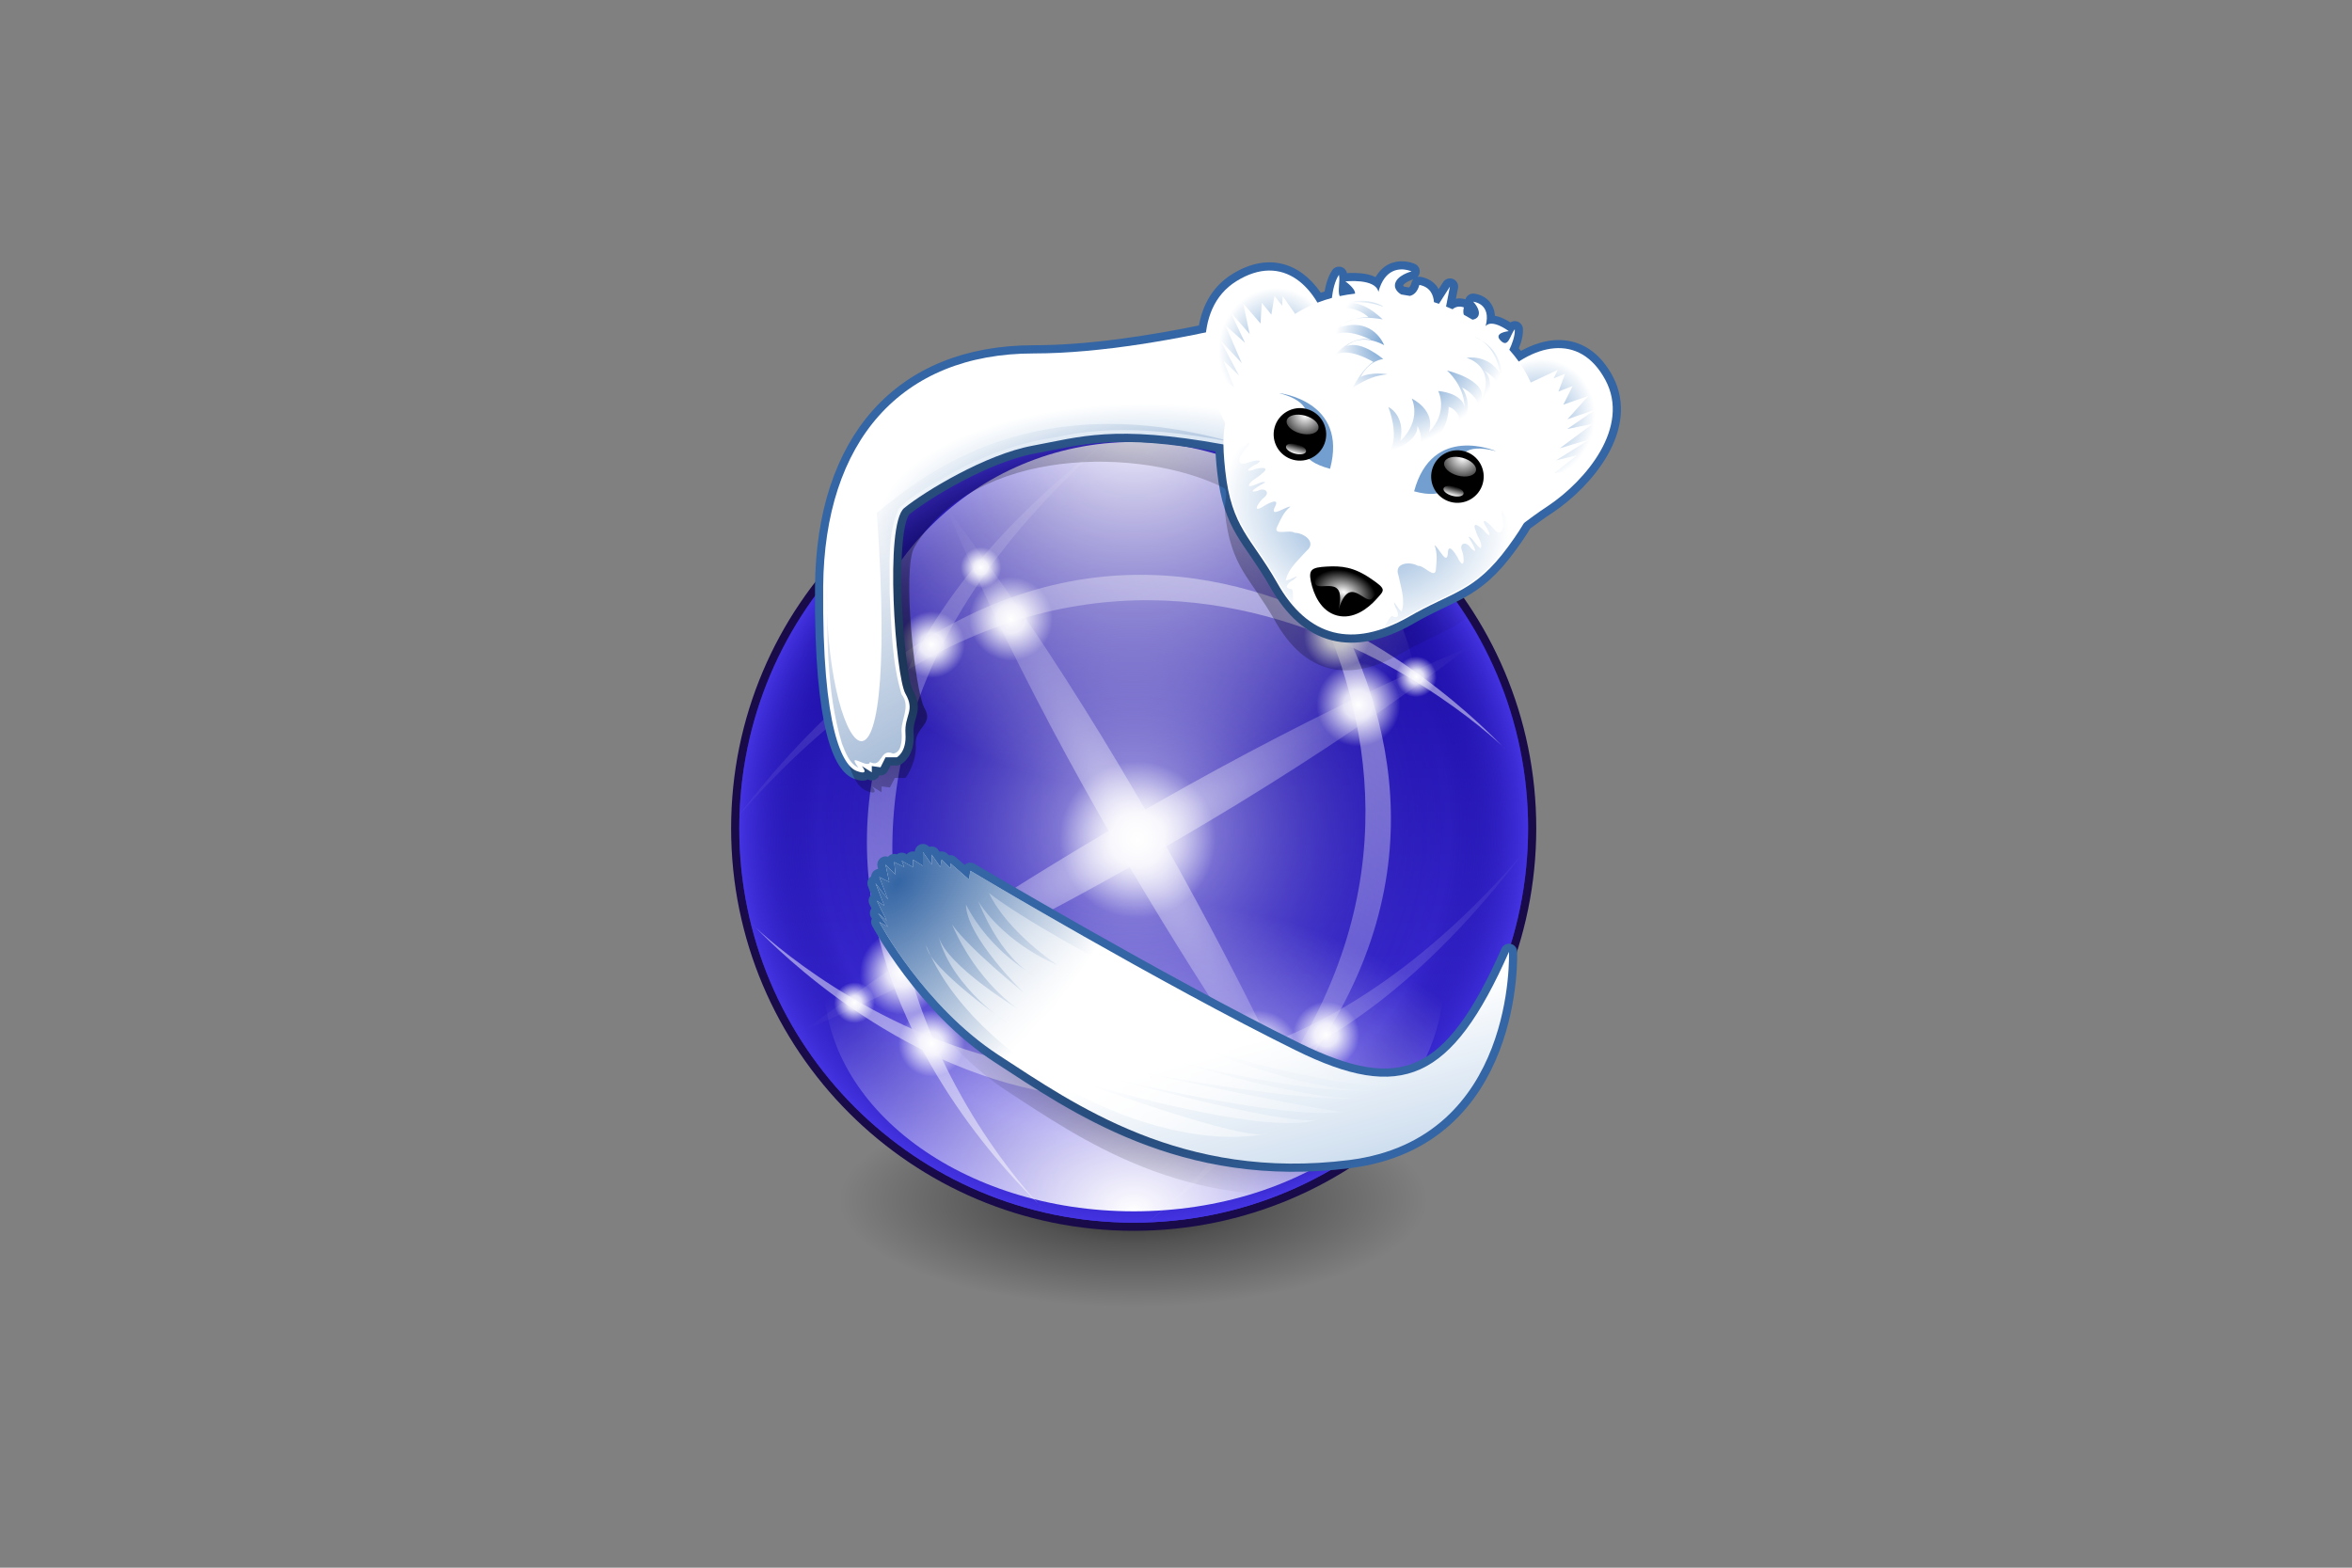<?xml version="1.0" encoding="UTF-8"?>
<svg xmlns="http://www.w3.org/2000/svg" width="1200" height="800" viewBox="0 0 1200 800" fill="none">
  <rect x="0" y="0" width="1200" height="800" fill="#808080" stroke="none"/>
  <path d="M578.18 666.667C660.921 666.667 727.997 642.36 727.997 612.376C727.997 582.393 660.921 558.086 578.18 558.086C495.439 558.086 428.363 582.393 428.363 612.376C428.363 642.36 495.439 666.667 578.18 666.667Z" fill="url(#paint0_radial_193_2530)"></path>
  <path d="M779.64 422.692C779.64 311.557 689.547 221.463 578.411 221.463C467.275 221.463 377.182 311.557 377.182 422.692C377.182 533.828 467.275 623.922 578.411 623.922C689.547 623.922 779.64 533.828 779.64 422.692Z" fill="#000080" stroke="#190B49" stroke-width="8.333" stroke-linejoin="round"></path>
  <path d="M779.64 422.692C779.64 311.557 689.547 221.463 578.411 221.463C467.275 221.463 377.182 311.557 377.182 422.692C377.182 533.828 467.275 623.922 578.411 623.922C689.547 623.922 779.64 533.828 779.64 422.692Z" fill="url(#paint1_linear_193_2530)"></path>
  <path d="M779.64 422.692C779.64 311.557 689.547 221.463 578.411 221.463C467.275 221.463 377.182 311.557 377.182 422.692C377.182 533.828 467.275 623.922 578.411 623.922C689.547 623.922 779.64 533.828 779.64 422.692Z" fill="url(#paint2_radial_193_2530)"></path>
  <path d="M724.923 372.052C724.923 452.969 659.326 518.565 578.41 518.565C497.493 518.565 431.896 452.969 431.896 372.052C431.896 291.135 497.493 225.539 578.41 225.539C659.326 225.539 724.923 291.135 724.923 372.052Z" fill="url(#paint3_radial_193_2530)"></path>
  <path d="M736.425 500.624C736.425 435.719 665.682 383.103 578.417 383.103C491.152 383.103 420.41 435.719 420.41 500.624C420.41 565.529 491.152 618.145 578.417 618.145C665.682 618.145 736.425 565.529 736.425 500.624Z" fill="url(#paint4_radial_193_2530)"></path>
  <g opacity="0.5">
    <path fill-rule="evenodd" clip-rule="evenodd" d="M531.208 615.815C531.208 615.815 338.647 421.088 566.857 223.246C308.851 420.364 531.804 614.785 531.208 615.815Z" fill="url(#paint5_linear_193_2530)"></path>
    <path fill-rule="evenodd" clip-rule="evenodd" d="M768.078 382.229C768.078 382.229 573.35 189.668 375.509 417.878C572.627 159.872 767.047 382.823 768.078 382.229Z" fill="url(#paint6_linear_193_2530)"></path>
    <path fill-rule="evenodd" clip-rule="evenodd" d="M383.883 471.774C383.883 471.774 578.611 664.335 776.452 436.125C579.334 694.131 384.913 471.179 383.883 471.774Z" fill="url(#paint7_linear_193_2530)"></path>
    <path fill-rule="evenodd" clip-rule="evenodd" d="M620.752 231.621C620.752 231.621 813.312 426.349 585.104 624.19C843.108 427.072 620.157 232.651 620.752 231.621Z" fill="url(#paint8_linear_193_2530)"></path>
    <path fill-rule="evenodd" clip-rule="evenodd" d="M411.305 525.365C411.305 525.365 597.776 446.071 749.091 330.344C572.15 405.004 410.211 525.365 411.305 525.365Z" fill="url(#paint9_radial_193_2530)"></path>
    <path fill-rule="evenodd" clip-rule="evenodd" d="M677.707 596.743C677.707 596.743 598.413 410.272 482.686 258.957C557.346 435.898 677.707 597.837 677.707 596.743Z" fill="url(#paint10_radial_193_2530)"></path>
  </g>
  <path d="M580.363 468.47C602.42 468.47 620.302 450.589 620.302 428.532C620.302 406.475 602.42 388.594 580.363 388.594C558.306 388.594 540.425 406.475 540.425 428.532C540.425 450.589 558.306 468.47 580.363 468.47Z" fill="url(#paint11_radial_193_2530)"></path>
  <path d="M682.12 341.541C691.487 341.541 699.08 333.948 699.08 324.581C699.08 315.214 691.487 307.621 682.12 307.621C672.753 307.621 665.16 315.214 665.16 324.581C665.16 333.948 672.753 341.541 682.12 341.541Z" fill="url(#paint12_radial_193_2530)"></path>
  <path d="M722.604 355.766C728.345 355.766 732.998 351.112 732.998 345.371C732.998 339.63 728.345 334.977 722.604 334.977C716.863 334.977 712.209 339.63 712.209 345.371C712.209 351.112 716.863 355.766 722.604 355.766Z" fill="url(#paint13_radial_193_2530)"></path>
  <path d="M515.801 337.165C527.585 337.165 537.138 327.613 537.138 315.829C537.138 304.045 527.585 294.492 515.801 294.492C504.018 294.492 494.465 304.045 494.465 315.829C494.465 327.613 504.018 337.165 515.801 337.165Z" fill="url(#paint14_radial_193_2530)"></path>
  <path d="M693.061 380.931C704.845 380.931 714.398 371.378 714.398 359.594C714.398 347.811 704.845 338.258 693.061 338.258C681.277 338.258 671.725 347.811 671.725 359.594C671.725 371.378 681.277 380.931 693.061 380.931Z" fill="url(#paint15_radial_193_2530)"></path>
  <path d="M641.634 558.193C653.418 558.193 662.971 548.64 662.971 536.856C662.971 525.072 653.418 515.52 641.634 515.52C629.851 515.52 620.298 525.072 620.298 536.856C620.298 548.64 629.851 558.193 641.634 558.193Z" fill="url(#paint16_radial_193_2530)"></path>
  <path d="M459.997 517.704C471.781 517.704 481.334 508.152 481.334 496.368C481.334 484.584 471.781 475.031 459.997 475.031C448.213 475.031 438.661 484.584 438.661 496.368C438.661 508.152 448.213 517.704 459.997 517.704Z" fill="url(#paint17_radial_193_2530)"></path>
  <path d="M676.65 545.061C686.016 545.061 693.61 537.468 693.61 528.101C693.61 518.734 686.016 511.141 676.65 511.141C667.283 511.141 659.689 518.734 659.689 528.101C659.689 537.468 667.283 545.061 676.65 545.061Z" fill="url(#paint18_radial_193_2530)"></path>
  <path d="M651.481 572.414C657.221 572.414 661.875 567.761 661.875 562.02C661.875 556.279 657.221 551.625 651.481 551.625C645.74 551.625 641.086 556.279 641.086 562.02C641.086 567.761 645.74 572.414 651.481 572.414Z" fill="url(#paint19_radial_193_2530)"></path>
  <path d="M475.318 549.44C484.685 549.44 492.279 541.846 492.279 532.48C492.279 523.113 484.685 515.52 475.318 515.52C465.952 515.52 458.358 523.113 458.358 532.48C458.358 541.846 465.952 549.44 475.318 549.44Z" fill="url(#paint20_radial_193_2530)"></path>
  <path d="M475.318 345.92C484.685 345.92 492.279 338.327 492.279 328.96C492.279 319.593 484.685 312 475.318 312C465.952 312 458.358 319.593 458.358 328.96C458.358 338.327 465.952 345.92 475.318 345.92Z" fill="url(#paint21_radial_193_2530)"></path>
  <path d="M435.925 522.082C441.666 522.082 446.32 517.428 446.32 511.688C446.32 505.947 441.666 501.293 435.925 501.293C430.184 501.293 425.53 505.947 425.53 511.688C425.53 517.428 430.184 522.082 435.925 522.082Z" fill="url(#paint22_radial_193_2530)"></path>
  <path d="M500.483 299.961C506.224 299.961 510.878 295.307 510.878 289.567C510.878 283.826 506.224 279.172 500.483 279.172C494.742 279.172 490.088 283.826 490.088 289.567C490.088 295.307 494.742 299.961 500.483 299.961Z" fill="url(#paint23_radial_193_2530)"></path>
  <path fill-rule="evenodd" clip-rule="evenodd" d="M714.722 137.509C710.774 137.642 705.72 139.8 703.265 148.965C701.822 141.928 686.4 143.628 686.4 143.628C686.4 143.628 691.477 147.102 691.351 149.814V149.881C688.727 150.164 686.118 150.577 683.535 151.117C682.419 148.628 683.852 143.685 683.147 140.241C680.963 143.548 680.011 148.231 679.566 152.025C677.051 152.694 674.573 153.499 672.145 154.437C663.126 139.259 648.546 132.478 630.867 143.431C621.21 149.416 616.691 158.996 615.372 169.604C587.234 175.45 555.316 180.346 527.482 180.346C459.296 180.346 420.63 225.562 419.995 299.356C419.361 373.154 430.183 390.954 437.181 393.499C444.178 396.044 439.719 390.961 439.719 390.961L444.796 394.084V390.961L449.225 391.545L451.831 386.468H457.496C457.496 386.468 462.623 383.963 461.988 374.423C461.35 364.881 467.075 362.953 461.988 354.048C456.898 345.14 451.156 267.525 461.337 259.254C471.514 250.984 502.721 231.872 526.894 227.416C551.07 222.964 568.245 216.654 624.227 226.831C624.27 230.516 624.547 234.868 625.138 240.242C628.345 269.382 638.349 274.132 651.506 297.209C667.505 325.791 690.419 330.634 718.239 315.112C741.169 301.705 752.122 302.546 769.477 278.915C773.008 274.105 775.6 270.264 777.547 266.87C781.729 263.777 785.894 260.721 789.852 258.146C809.172 245.186 832.005 217.967 819.085 193.887C808.63 174.411 791.125 174.08 774.878 184.578C773.388 182.45 771.78 180.407 770.062 178.459C771.284 175.901 773.024 171.625 772.861 168.041C770.376 170.95 769.661 177.895 765.633 173.836C761.608 169.778 769.801 169.02 769.801 169.02C769.801 169.02 761.264 162.533 757.95 166.415C761.08 154.737 751.637 153.979 751.637 153.979C751.637 153.979 755.665 158.011 754.243 161.207C753.765 162.276 752.552 163.004 751.246 163.158C749.803 162.293 748.381 161.411 746.884 160.619C746.55 159.667 746.463 158.411 746.884 156.845C744.392 155.956 742.492 156.641 741.089 157.82C740 157.336 738.878 156.898 737.769 156.451L739.786 146.23L734.188 155.021C733.343 154.721 732.501 154.453 731.65 154.176C731.386 150.599 729.783 146.437 724.161 145.385C723.209 148.942 721.305 150.549 719.278 150.983C717.828 150.706 716.375 150.482 714.915 150.268C712.945 149.186 711.542 147.272 711.726 145.385C712.2 140.522 720.19 138.484 720.19 138.484C720.19 138.484 719.421 138.13 718.172 137.833C717.041 137.576 715.881 137.467 714.722 137.509Z" fill="#3465A4" stroke="#3465A4" stroke-width="8.334" stroke-linecap="round" stroke-linejoin="round"></path>
  <path fill-rule="evenodd" clip-rule="evenodd" d="M711.138 162.93C707.342 163.055 702.481 165.135 700.119 173.949C698.733 167.178 683.904 168.814 683.904 168.814C683.904 168.814 688.783 172.155 688.663 174.762V174.824C686.141 175.097 683.633 175.494 681.15 176.014C680.075 173.624 681.452 168.87 680.775 165.56C678.675 168.739 677.758 173.241 677.331 176.891C674.913 177.535 672.53 178.308 670.194 179.207C661.527 164.614 647.502 158.093 630.502 168.626C621.217 174.38 616.871 183.593 615.602 193.793C588.544 199.418 557.852 204.124 531.086 204.124C465.519 204.124 428.336 247.603 427.726 318.565C427.113 389.528 435.74 401.294 442.469 403.74C449.199 406.188 444.911 401.299 444.911 401.299L449.794 404.305V401.299L454.051 401.861L456.555 396.98H462.003C462.003 396.98 467.826 389.222 467.213 380.047C466.603 370.87 476.567 369.907 471.671 361.342C466.78 352.78 460.107 289.926 466.588 279.109C497.546 227.439 582.248 228.016 624.117 248.824C627.138 250.324 624.425 256.553 624.992 261.72C628.075 289.741 637.7 294.307 650.348 316.499C665.731 343.982 687.765 348.64 714.519 333.715C736.569 320.82 747.1 321.63 763.79 298.907C767.185 294.282 769.677 290.586 771.55 287.324C775.571 284.351 779.577 281.411 783.383 278.936C801.96 266.472 823.916 240.299 811.494 217.145C801.442 198.416 784.606 198.099 768.983 208.193C767.551 206.145 766.005 204.181 764.352 202.307C765.527 199.849 767.202 195.739 767.044 192.291C764.654 195.089 763.967 201.766 760.094 197.864C756.221 193.96 764.1 193.23 764.1 193.23C764.1 193.23 755.892 186.995 752.706 190.726C755.715 179.497 746.633 178.768 746.633 178.768C746.633 178.768 750.508 182.647 749.137 185.718C748.679 186.745 747.517 187.447 746.258 187.597C744.873 186.764 743.502 185.914 742.065 185.155C741.74 184.239 741.66 183.03 742.065 181.524C739.669 180.67 737.84 181.326 736.492 182.462C735.446 181.997 734.367 181.576 733.3 181.149L735.24 171.318L729.856 179.77C729.044 179.48 728.235 179.224 727.415 178.957C727.163 175.518 725.621 171.516 720.215 170.505C719.298 173.924 717.467 175.472 715.519 175.889C714.123 175.622 712.727 175.403 711.325 175.201C709.429 174.16 708.081 172.32 708.258 170.505C708.71 165.828 716.396 163.868 716.396 163.868C716.396 163.868 715.654 163.526 714.456 163.243C713.368 162.995 712.253 162.89 711.138 162.93Z" fill="url(#paint24_radial_193_2530)"></path>
  <path fill-rule="evenodd" clip-rule="evenodd" d="M689.727 150.457C689.727 150.457 596.129 180.359 527.503 180.359C459.315 180.359 420.624 225.526 419.988 299.323C419.353 373.121 430.167 390.934 437.165 393.477C444.163 396.023 439.709 390.934 439.709 390.934L444.799 394.115V390.934L449.253 391.569L451.796 386.479H457.524C457.524 386.479 462.613 383.936 461.976 374.392C461.34 364.85 467.065 362.942 461.976 354.036C456.886 345.127 451.161 267.515 461.34 259.244C471.519 250.973 502.692 231.89 526.865 227.436C551.04 222.982 568.219 216.621 624.2 226.799C680.183 236.978 696.725 158.09 689.727 150.457Z" fill="url(#paint25_radial_193_2530)"></path>
  <path fill-rule="evenodd" clip-rule="evenodd" d="M447.376 261.682C459.901 440.548 419.397 381.625 421.967 295.94C422.009 323.919 421.492 352.557 429.561 379.446C431.378 383.934 433.207 389.55 437.963 391.734C431.386 382.829 443.251 392.896 443.842 388.859C450.199 392.263 448.853 381.477 455.634 384.559C459.992 384.096 460.165 377.886 460.059 374.454C459.117 367.575 465.044 360.665 459.996 354.33C454.938 337.742 454.844 319.923 453.905 302.638C454.105 288.417 452.624 273.221 458.324 259.882C465.49 252.226 475.488 247.557 484.34 242.174C501.255 232.507 519.736 225.867 539.094 223.069C568.513 216.34 599.011 220.207 628.267 225.469C528.553 197.553 472.876 240.586 447.376 261.682Z" fill="url(#paint26_linear_193_2530)"></path>
  <path fill-rule="evenodd" clip-rule="evenodd" d="M630.865 143.448C607.635 157.84 613.779 192.823 624.027 213.708C634.767 234.812 644.069 268.737 658.06 257.635C703.66 212.037 678.221 114.104 630.865 143.448Z" fill="url(#paint27_radial_193_2530)"></path>
  <path fill-rule="evenodd" clip-rule="evenodd" d="M819.066 193.877C831.987 217.956 809.177 245.181 789.858 258.144C770.004 271.052 744.985 295.779 738.421 279.171C721.729 216.879 792.727 144.788 819.066 193.877Z" fill="url(#paint28_radial_193_2530)"></path>
  <path fill-rule="evenodd" clip-rule="evenodd" d="M718.172 137.841C714.431 136.956 706.552 136.716 703.275 148.941C701.839 141.9 686.414 143.6 686.414 143.6C686.414 143.6 691.484 147.1 691.357 149.813C691.357 149.823 691.347 149.833 691.347 149.846C688.702 150.147 686.08 150.557 683.505 151.109C682.389 148.62 683.842 143.663 683.137 140.22C680.953 143.526 679.987 148.243 679.54 152.037C660.13 157.278 643.499 170.114 635.526 192.31C627.31 211.315 621.932 211.125 625.139 240.264C628.345 269.404 638.319 274.117 651.472 297.197C667.472 325.776 690.392 330.599 718.212 315.081C741.146 301.67 752.132 302.572 769.484 278.94C786.839 255.312 782.11 252.793 784.505 232.228C789.121 210.908 782.601 192.513 770.058 178.485C771.281 175.926 773.031 171.601 772.864 168.017C770.379 170.922 769.668 177.877 765.639 173.818C761.614 169.76 769.788 168.989 769.788 168.989C769.788 168.989 761.284 162.529 757.97 166.41C761.1 154.733 751.651 153.968 751.651 153.968C751.651 153.968 755.662 158.033 754.239 161.226C753.765 162.295 752.576 162.973 751.267 163.13C749.82 162.253 748.35 161.415 746.858 160.618C746.524 159.666 746.467 158.44 746.884 156.87C744.392 155.985 742.482 156.637 741.082 157.819C739.99 157.335 738.888 156.87 737.779 156.426L739.763 146.249L734.168 155.027C733.323 154.726 732.471 154.465 731.616 154.188C731.356 150.611 729.786 146.439 724.164 145.39C723.209 148.944 721.325 150.568 719.298 151.002C717.845 150.723 716.386 150.477 714.922 150.264C712.951 149.178 711.515 147.257 711.699 145.374C712.17 140.507 720.183 138.499 720.183 138.499C720.183 138.499 719.418 138.139 718.172 137.841Z" fill="white"></path>
  <path fill-rule="evenodd" clip-rule="evenodd" d="M776.975 256.812L799.087 240.843L792.915 241.457L804.522 232.372L793.833 234.967L810.972 224.222L795.767 228.798L812.628 216.272L799.545 218.965L813.918 209.051L799.729 213.941L810.417 202.03L797.608 206.506L802.397 196.986L795.116 199.802L798.526 190.7L792.631 193.095L794.839 188.706L776.411 197.357C776.411 197.357 781.598 207.441 783.051 221.443C784.504 235.448 776.972 256.812 776.972 256.812H776.975ZM635.857 218.998L624.691 194.114L629.728 197.731L624.216 184.06L632.176 191.652L622.707 173.775L633.585 185.339L625.248 166.06L635.232 174.938L627.74 159.162L637.584 170.495L634.287 154.837L643.138 165.114L643.75 154.479L648.646 160.555L650.246 150.969L654.154 155.992L654.435 151.082L666.069 167.79C666.069 167.79 656.536 173.932 648.276 185.332C640.015 196.732 635.857 219.001 635.857 219.001V218.998Z" fill="white"></path>
  <path fill-rule="evenodd" clip-rule="evenodd" d="M652.581 200.59C652.581 200.59 687.913 204.478 678.601 239.236C645.64 230.404 686.156 209.588 652.581 200.59Z" fill="#729FCF"></path>
  <path d="M659.757 234.612C666.909 236.528 674.26 232.284 676.176 225.132C678.093 217.98 673.848 210.628 666.696 208.712C659.544 206.796 652.193 211.04 650.277 218.192C648.36 225.344 652.605 232.695 659.757 234.612Z" fill="black"></path>
  <path d="M660.599 231.471C663.419 232.226 665.99 231.774 666.342 230.461C666.694 229.148 664.693 227.471 661.873 226.716C659.054 225.96 656.482 226.412 656.131 227.725C655.779 229.038 657.779 230.715 660.599 231.471Z" fill="url(#paint29_linear_193_2530)"></path>
  <path d="M663.362 221.157C667.814 222.35 671.968 221.285 672.639 218.779C673.311 216.273 670.246 213.275 665.793 212.082C661.341 210.889 657.188 211.953 656.516 214.459C655.845 216.965 658.91 219.964 663.362 221.157Z" fill="url(#paint30_radial_193_2530)"></path>
  <path fill-rule="evenodd" clip-rule="evenodd" d="M763.344 230.269C763.344 230.269 730.801 215.97 721.485 250.728C754.449 259.559 729.769 221.271 763.344 230.269Z" fill="#729FCF"></path>
  <path d="M740.118 256.145C732.966 254.228 728.721 246.877 730.638 239.725C732.554 232.573 739.906 228.329 747.058 230.245C754.209 232.161 758.454 239.513 756.537 246.665C754.621 253.817 747.27 258.061 740.118 256.145Z" fill="black"></path>
  <path d="M740.959 253.004C738.139 252.248 736.138 250.572 736.49 249.258C736.842 247.945 739.413 247.494 742.233 248.249C745.053 249.005 747.054 250.682 746.702 251.995C746.35 253.308 743.779 253.76 740.959 253.004Z" fill="url(#paint31_linear_193_2530)"></path>
  <path d="M743.724 242.688C739.272 241.495 736.207 238.497 736.878 235.991C737.55 233.485 741.703 232.42 746.155 233.613C750.608 234.806 753.672 237.805 753.001 240.311C752.33 242.817 748.176 243.881 743.724 242.688Z" fill="url(#paint32_radial_193_2530)"></path>
  <path fill-rule="evenodd" clip-rule="evenodd" d="M629.958 215.17C628.333 214.931 626.479 215.977 625.473 218.037C624.667 223.152 624.696 229.777 625.844 240.216C629.021 269.095 638.906 273.766 651.942 296.639C654.404 301.035 657.033 304.889 659.817 308.162C659.363 305.891 660.206 302.61 659.119 300.654C654.454 300.435 657.175 297.279 659.888 295.901C664.944 291.679 657.873 296.506 655.992 296.135C657.285 289.991 662.635 285.681 666.598 281.12C671.996 276.704 665.179 271.852 660.473 271.885C658.035 270.004 649.177 273.679 651.631 268.741C653.521 264.783 654.869 261.372 658.356 258.535C656.083 258.306 647.436 264.827 650.531 258.531C653.4 253.222 645.696 257.518 643.948 258.818C638.34 261.956 642.727 255.552 644.717 254.068C648.513 251.154 645.054 248.51 641.681 250.504C634.815 252.191 643.452 247.256 645.521 246.15C643.875 245.129 639.913 248.281 637.211 248.104C637.167 245.381 642 243.781 643.865 241.635C649.144 237.662 641.448 238.616 638.973 239.937C633.738 241.295 639.25 237.408 641.167 236.808C645.961 233.727 638.375 235.291 636.667 236.106C628.886 238.731 633.381 230.375 636.604 227.954C639.754 222.095 633.361 230.487 631.413 227.531C628.104 223.86 634.777 221.458 633.017 219.089C632.683 216.631 631.406 215.383 629.958 215.17ZM777.604 254.733C776.36 254.518 774.91 255.079 773.61 256.762C770.902 257.933 775.479 263.349 770.779 264.874C767.612 266.46 766.271 255.995 766.071 262.645C767.652 266.352 767.367 275.839 761.939 269.672C760.869 268.114 755.081 262.964 757.692 268.031C759.052 269.51 761.848 275.622 757.992 271.829C756.508 269.447 750.356 264.781 752.944 270.864C753.485 273.656 756.835 277.447 755.433 279.781C753.006 278.585 751.187 273.883 749.252 273.941C750.492 275.939 755.467 284.518 750.362 279.624C748.437 276.212 744.158 276.783 745.987 281.204C746.971 283.483 747.567 291.222 744.279 285.704C743.414 283.704 738.892 276.129 738.721 282.162C738.254 289.162 733.992 279.179 731.908 278.243C733.508 282.443 732.971 286.07 732.627 290.445C732.283 295.945 726.487 288.345 723.433 288.758C719.377 286.374 711.046 287.166 713.512 293.691C714.665 299.622 717.106 306.02 715.156 311.989C713.34 311.368 709.667 303.662 711.933 309.847C713.592 312.397 714.371 316.489 710.225 314.347C708.55 315.347 707.637 317.951 706.412 319.756C710.194 318.385 714.092 316.589 718.083 314.36C740.81 301.072 751.698 301.964 768.896 278.547C775.491 269.568 778.869 263.664 780.658 258.652C780.477 256.547 779.204 255.006 777.602 254.733H777.604ZM663.333 310.654C662.877 310.671 662.42 310.627 661.975 310.522C662.704 311.283 663.431 312.012 664.179 312.701C663.971 311.897 663.723 311.16 663.333 310.654ZM701.537 320.891C701.134 321.055 700.76 321.281 700.427 321.562C700.969 321.429 701.504 321.297 702.05 321.145C701.881 321.062 701.717 321.001 701.537 320.891ZM670.948 317.654C670.858 317.629 670.74 317.658 670.64 317.647C671.088 317.924 671.527 318.179 671.979 318.433C671.704 318.064 671.379 317.766 670.948 317.654Z" fill="url(#paint33_radial_193_2530)"></path>
  <path fill-rule="evenodd" clip-rule="evenodd" d="M676.864 289.124C669.295 289.559 667.528 290.577 668.838 296.82C670.144 303.06 673.748 311.851 682.098 314.085C690.442 316.323 697.967 310.515 702.223 305.765C706.478 301.015 707.607 300.832 699.116 295.087C690.629 289.341 684.436 288.69 676.864 289.124Z" fill="black"></path>
  <path fill-rule="evenodd" clip-rule="evenodd" d="M677.975 290.774C671.367 291.153 669.825 292.045 670.967 297.493C672.108 302.941 688.2 291.445 682.542 312.566C688.183 291.511 696.396 309.449 700.112 305.303C703.829 301.157 704.815 300.997 697.404 295.98C689.992 290.964 684.583 290.397 677.975 290.774Z" fill="url(#paint34_radial_193_2530)"></path>
  <path fill-rule="evenodd" clip-rule="evenodd" d="M708.321 207.674C708.321 207.674 717.217 211.722 714.458 225.122C725.752 214.008 720.279 203.393 720.279 203.393C720.279 203.393 732.848 209.256 728.954 220.689C739.264 210.143 733.792 199.529 733.792 199.529C733.792 199.529 746.054 200.32 747.287 208.135C747.094 196.439 738.254 189.081 738.254 189.081C738.254 189.081 759.414 193.918 755.727 204.574C763.821 186.783 748.302 182.624 748.302 182.624C748.302 182.624 758.86 180.462 765.316 190.51C762.852 174.879 752.306 171.977 752.306 171.977C763.285 176.708 767.564 184.914 766.702 200.862C766.037 194.029 757.144 189.058 757.144 189.058C757.144 189.058 765.439 194.645 755.017 211.812C755.96 202.085 745.902 197.783 745.902 197.783C745.902 197.783 753.473 207.979 744.585 218.222C746.096 209.479 739.112 207.608 739.112 207.608C739.112 207.608 739.817 223.599 723.923 230.151C726.777 222.599 723.16 217.472 723.16 217.472C723.16 217.472 724.394 225.289 708.915 230.289C714.306 222.585 708.321 207.674 708.321 207.674Z" fill="url(#paint35_radial_193_2530)"></path>
  <path fill-rule="evenodd" clip-rule="evenodd" d="M705.125 156.343C701.937 154.933 692.206 152.912 685.013 155.389C694.471 151.473 705.454 163.014 705.454 163.014C705.454 163.014 689.829 159.529 683.838 166.906C700.887 161.76 706.204 176.148 706.204 176.148C706.204 176.148 694.762 169.402 687.021 176.66C694.615 173.518 705.762 183.258 705.762 183.258C705.762 183.258 698.687 183.512 694.219 192.347C699.869 189.562 707.894 190.993 707.894 190.993C701.348 191.833 698.102 192.931 690.169 197.822C695.408 187.583 700.671 184.714 700.671 184.714C700.671 184.714 686.831 176.135 680.304 181.873C691.029 169.775 699.735 173.583 699.735 173.583C699.735 173.583 685.444 165.783 678.71 172.295C685.381 161.016 698.206 161.92 698.206 161.92C698.206 161.92 692.717 155.818 681.108 157.137C695.869 148.616 708.315 157.754 705.125 156.343Z" fill="url(#paint36_radial_193_2530)"></path>
  <path fill-rule="evenodd" clip-rule="evenodd" d="M769.888 485.726C769.888 485.726 773.706 581.155 688.454 591.967C603.21 602.782 547.86 563.342 509.689 538.527C471.521 513.717 448.617 470.455 448.617 470.455L453.07 473.003L447.979 466.002L452.435 469.82L447.345 459.643L451.162 462.188L446.71 450.735L453.07 459.005L448.617 447.555L453.708 450.1L451.797 441.192L456.887 446.282L456.253 439.919L461.34 442.464L460.071 439.284L465.792 442.464V438.646L470.883 441.83V434.832L475.335 441.192V436.105L479.791 442.464L480.426 438.646L484.878 443.102V440.557L494.421 448.827L495.056 444.375C495.056 444.375 593.163 502.504 661.102 535.982C714.982 562.537 740.625 551.888 769.891 485.726H769.888Z" fill="#3465A4" stroke="#3465A4" stroke-width="8.334" stroke-linecap="round" stroke-linejoin="round"></path>
  <path fill-rule="evenodd" clip-rule="evenodd" d="M764.182 506.113C764.182 506.113 767.853 597.876 685.878 608.276C603.903 618.676 550.681 580.747 513.974 556.888C477.27 533.03 455.245 491.43 455.245 491.43L459.529 493.878L454.635 487.149L458.916 490.82L454.023 481.03L457.693 483.478L453.412 472.466L459.529 480.42L455.247 469.407L460.141 471.855L458.306 463.291L463.2 468.184L462.587 462.066L467.483 464.514L466.258 461.455L471.764 464.514V460.843L476.66 463.901V457.172L480.941 463.291V458.395L485.222 464.514L485.835 460.843L490.116 465.126V462.678L499.293 470.63L499.904 466.349C499.904 466.349 594.243 522.249 659.572 554.44C711.384 579.974 736.043 569.734 764.182 506.113Z" fill="url(#paint37_radial_193_2530)"></path>
  <path fill-rule="evenodd" clip-rule="evenodd" d="M769.882 485.722C769.882 485.722 773.699 581.149 688.451 591.963C603.203 602.778 547.855 563.336 509.687 538.526C471.516 513.713 448.612 470.453 448.612 470.453L453.066 472.999L447.977 465.999L452.431 469.818L447.341 459.639L451.158 462.184L446.704 450.732L453.066 459.003L448.612 447.551L453.701 450.097L451.793 441.191L456.883 446.28L456.247 439.918L461.337 442.461L460.064 439.282L465.789 442.461V438.645L470.879 441.826V434.828L475.333 441.191V436.101L479.785 442.461L480.422 438.645L484.874 443.099V440.553L494.416 448.824L495.053 444.37C495.053 444.37 593.157 502.503 661.095 535.98C714.978 562.532 740.617 551.884 769.882 485.722Z" fill="url(#paint38_linear_193_2530)"></path>
  <path fill-rule="evenodd" clip-rule="evenodd" d="M769.882 485.722C769.882 485.722 773.699 581.149 688.451 591.963C603.203 602.778 547.855 563.336 509.687 538.526C471.516 513.713 448.612 470.453 448.612 470.453L453.066 472.999L447.977 465.999L452.431 469.818L447.341 459.639L451.158 462.184L446.704 450.732L453.066 459.003L448.612 447.551L453.701 450.097L451.793 441.191L456.883 446.28L456.247 439.918L461.337 442.461L460.064 439.282L465.789 442.461V438.645L470.879 441.826V434.828L475.333 441.191V436.101L479.785 442.461L480.422 438.645L484.874 443.099V440.553L494.416 448.824L495.053 444.37C495.053 444.37 593.157 502.503 661.095 535.98C714.978 562.532 740.617 551.884 769.882 485.722Z" fill="url(#paint39_radial_193_2530)"></path>
  <path fill-rule="evenodd" clip-rule="evenodd" d="M472.487 482.374C473.57 493.978 515.366 523.103 515.366 523.103C515.366 523.103 485.866 504.599 478.87 477.955C483.254 493.013 519.185 514.719 519.185 514.719C519.185 514.719 498.497 501.288 485.722 471.74C494.878 484.553 522.201 506.453 522.201 506.453C522.201 506.453 492.947 478.124 492.831 461.536C505.018 485.611 527.624 497.844 527.624 497.844C527.624 497.844 511.88 491.032 499.068 459.922C513.953 482.651 539.408 492.417 539.408 492.417C539.408 492.417 513.976 475.611 504.558 455.676C534.88 479.584 668.228 549.267 713.72 553.526C688.297 557.688 616.547 536.184 616.547 536.184C616.547 536.184 672.276 560.065 706.13 555.759C672.588 560.805 599.774 541.388 599.774 541.388C599.774 541.388 672.813 564.459 700.611 559.884C672.126 564.842 579.182 546.592 579.182 546.592C579.182 546.592 669.476 566.192 685.28 567.411C653.109 571.688 564.653 549.578 564.653 549.578C564.653 549.578 657.405 575.271 672.709 571.284C644.276 580.561 549.164 551.396 549.164 551.396C549.164 551.396 636.472 583.467 647.093 578.442C586.962 590.13 495.353 539.678 472.487 482.374Z" fill="url(#paint40_radial_193_2530)"></path>
  <defs>
    <radialGradient id="paint0_radial_193_2530" cx="0" cy="0" r="1" gradientUnits="userSpaceOnUse" gradientTransform="translate(578.18 612.376) scale(149.817 54.291)">
      <stop stop-opacity="0.706"></stop>
      <stop offset="0.4" stop-opacity="0.353"></stop>
      <stop offset="1" stop-opacity="0"></stop>
    </radialGradient>
    <linearGradient id="paint1_linear_193_2530" x1="578.411" y1="623.922" x2="578.411" y2="221.463" gradientUnits="userSpaceOnUse">
      <stop stop-color="#4434E2"></stop>
      <stop offset="1" stop-color="#15069A"></stop>
    </linearGradient>
    <radialGradient id="paint2_radial_193_2530" cx="0" cy="0" r="1" gradientUnits="userSpaceOnUse" gradientTransform="translate(578.411 422.693) rotate(-90) scale(201.229 201.229)">
      <stop stop-color="white" stop-opacity="0.701"></stop>
      <stop offset="0.8" stop-color="#13059A" stop-opacity="0"></stop>
      <stop offset="1" stop-color="#4434E2"></stop>
    </radialGradient>
    <radialGradient id="paint3_radial_193_2530" cx="0" cy="0" r="1" gradientUnits="userSpaceOnUse" gradientTransform="translate(578.41 203.713) rotate(90) scale(198.37 198.37)">
      <stop stop-color="white"></stop>
      <stop offset="1" stop-color="white" stop-opacity="0"></stop>
    </radialGradient>
    <radialGradient id="paint4_radial_193_2530" cx="0" cy="0" r="1" gradientUnits="userSpaceOnUse" gradientTransform="translate(578.418 618.144) rotate(-90) scale(159.116 213.932)">
      <stop stop-color="white"></stop>
      <stop offset="1" stop-color="white" stop-opacity="0"></stop>
    </radialGradient>
    <linearGradient id="paint5_linear_193_2530" x1="445.637" y1="566.412" x2="637.121" y2="234.754" gradientUnits="userSpaceOnUse">
      <stop stop-color="white"></stop>
      <stop offset="1" stop-color="white" stop-opacity="0"></stop>
    </linearGradient>
    <linearGradient id="paint6_linear_193_2530" x1="718.674" y1="296.657" x2="387.016" y2="488.14" gradientUnits="userSpaceOnUse">
      <stop stop-color="white"></stop>
      <stop offset="1" stop-color="white" stop-opacity="0"></stop>
    </linearGradient>
    <linearGradient id="paint7_linear_193_2530" x1="433.288" y1="557.346" x2="764.947" y2="365.863" gradientUnits="userSpaceOnUse">
      <stop stop-color="white"></stop>
      <stop offset="1" stop-color="white" stop-opacity="0"></stop>
    </linearGradient>
    <linearGradient id="paint8_linear_193_2530" x1="706.324" y1="281.026" x2="514.841" y2="612.684" gradientUnits="userSpaceOnUse">
      <stop stop-color="white"></stop>
      <stop offset="1" stop-color="white" stop-opacity="0"></stop>
    </linearGradient>
    <radialGradient id="paint9_radial_193_2530" cx="0" cy="0" r="1" gradientUnits="userSpaceOnUse" gradientTransform="translate(580.196 427.855) rotate(-30) scale(195.024 41.891)">
      <stop stop-color="white"></stop>
      <stop offset="1" stop-color="white" stop-opacity="0"></stop>
    </radialGradient>
    <radialGradient id="paint10_radial_193_2530" cx="0" cy="0" r="1" gradientUnits="userSpaceOnUse" gradientTransform="translate(580.196 427.851) rotate(-120) scale(195.024 41.891)">
      <stop stop-color="white"></stop>
      <stop offset="1" stop-color="white" stop-opacity="0"></stop>
    </radialGradient>
    <radialGradient id="paint11_radial_193_2530" cx="0" cy="0" r="1" gradientUnits="userSpaceOnUse" gradientTransform="translate(580.363 428.532) scale(39.938)">
      <stop stop-color="white"></stop>
      <stop offset="0.35" stop-color="white" stop-opacity="0.845"></stop>
      <stop offset="1" stop-color="white" stop-opacity="0"></stop>
    </radialGradient>
    <radialGradient id="paint12_radial_193_2530" cx="0" cy="0" r="1" gradientUnits="userSpaceOnUse" gradientTransform="translate(682.12 324.581) scale(16.96)">
      <stop stop-color="white"></stop>
      <stop offset="0.35" stop-color="white" stop-opacity="0.845"></stop>
      <stop offset="1" stop-color="white" stop-opacity="0"></stop>
    </radialGradient>
    <radialGradient id="paint13_radial_193_2530" cx="0" cy="0" r="1" gradientUnits="userSpaceOnUse" gradientTransform="translate(722.604 345.371) scale(10.395)">
      <stop stop-color="white"></stop>
      <stop offset="0.35" stop-color="white" stop-opacity="0.845"></stop>
      <stop offset="1" stop-color="white" stop-opacity="0"></stop>
    </radialGradient>
    <radialGradient id="paint14_radial_193_2530" cx="0" cy="0" r="1" gradientUnits="userSpaceOnUse" gradientTransform="translate(515.801 315.829) scale(21.337)">
      <stop stop-color="white"></stop>
      <stop offset="0.35" stop-color="white" stop-opacity="0.845"></stop>
      <stop offset="1" stop-color="white" stop-opacity="0"></stop>
    </radialGradient>
    <radialGradient id="paint15_radial_193_2530" cx="0" cy="0" r="1" gradientUnits="userSpaceOnUse" gradientTransform="translate(693.061 359.594) scale(21.337)">
      <stop stop-color="white"></stop>
      <stop offset="0.35" stop-color="white" stop-opacity="0.845"></stop>
      <stop offset="1" stop-color="white" stop-opacity="0"></stop>
    </radialGradient>
    <radialGradient id="paint16_radial_193_2530" cx="0" cy="0" r="1" gradientUnits="userSpaceOnUse" gradientTransform="translate(641.634 536.856) scale(21.337)">
      <stop stop-color="white"></stop>
      <stop offset="0.35" stop-color="white" stop-opacity="0.845"></stop>
      <stop offset="1" stop-color="white" stop-opacity="0"></stop>
    </radialGradient>
    <radialGradient id="paint17_radial_193_2530" cx="0" cy="0" r="1" gradientUnits="userSpaceOnUse" gradientTransform="translate(459.997 496.368) scale(21.337)">
      <stop stop-color="white"></stop>
      <stop offset="0.35" stop-color="white" stop-opacity="0.845"></stop>
      <stop offset="1" stop-color="white" stop-opacity="0"></stop>
    </radialGradient>
    <radialGradient id="paint18_radial_193_2530" cx="0" cy="0" r="1" gradientUnits="userSpaceOnUse" gradientTransform="translate(676.65 528.101) scale(16.96)">
      <stop stop-color="white"></stop>
      <stop offset="0.35" stop-color="white" stop-opacity="0.845"></stop>
      <stop offset="1" stop-color="white" stop-opacity="0"></stop>
    </radialGradient>
    <radialGradient id="paint19_radial_193_2530" cx="0" cy="0" r="1" gradientUnits="userSpaceOnUse" gradientTransform="translate(651.481 562.02) scale(10.395)">
      <stop stop-color="white"></stop>
      <stop offset="0.35" stop-color="white" stop-opacity="0.845"></stop>
      <stop offset="1" stop-color="white" stop-opacity="0"></stop>
    </radialGradient>
    <radialGradient id="paint20_radial_193_2530" cx="0" cy="0" r="1" gradientUnits="userSpaceOnUse" gradientTransform="translate(475.318 532.48) scale(16.96)">
      <stop stop-color="white"></stop>
      <stop offset="0.35" stop-color="white" stop-opacity="0.845"></stop>
      <stop offset="1" stop-color="white" stop-opacity="0"></stop>
    </radialGradient>
    <radialGradient id="paint21_radial_193_2530" cx="0" cy="0" r="1" gradientUnits="userSpaceOnUse" gradientTransform="translate(475.318 328.96) scale(16.96)">
      <stop stop-color="white"></stop>
      <stop offset="0.35" stop-color="white" stop-opacity="0.845"></stop>
      <stop offset="1" stop-color="white" stop-opacity="0"></stop>
    </radialGradient>
    <radialGradient id="paint22_radial_193_2530" cx="0" cy="0" r="1" gradientUnits="userSpaceOnUse" gradientTransform="translate(435.925 511.688) scale(10.395)">
      <stop stop-color="white"></stop>
      <stop offset="0.35" stop-color="white" stop-opacity="0.845"></stop>
      <stop offset="1" stop-color="white" stop-opacity="0"></stop>
    </radialGradient>
    <radialGradient id="paint23_radial_193_2530" cx="0" cy="0" r="1" gradientUnits="userSpaceOnUse" gradientTransform="translate(500.483 289.567) scale(10.395)">
      <stop stop-color="white"></stop>
      <stop offset="0.35" stop-color="white" stop-opacity="0.845"></stop>
      <stop offset="1" stop-color="white" stop-opacity="0"></stop>
    </radialGradient>
    <radialGradient id="paint24_radial_193_2530" cx="0" cy="0" r="1" gradientUnits="userSpaceOnUse" gradientTransform="translate(525.984 332.728) scale(235.083 151.517)">
      <stop stop-opacity="0.706"></stop>
      <stop offset="0.4" stop-opacity="0.353"></stop>
      <stop offset="1" stop-opacity="0"></stop>
    </radialGradient>
    <radialGradient id="paint25_radial_193_2530" cx="0" cy="0" r="1" gradientUnits="userSpaceOnUse" gradientTransform="translate(584.226 267.234) scale(136.117 61.271)">
      <stop stop-color="#73A0D0"></stop>
      <stop offset="1" stop-color="white"></stop>
    </radialGradient>
    <linearGradient id="paint26_linear_193_2530" x1="658.602" y1="468.917" x2="509.337" y2="210.383" gradientUnits="userSpaceOnUse">
      <stop stop-color="#3465A4"></stop>
      <stop offset="1" stop-color="#3465A4" stop-opacity="0"></stop>
    </linearGradient>
    <radialGradient id="paint27_radial_193_2530" cx="0" cy="0" r="1" gradientUnits="userSpaceOnUse" gradientTransform="translate(651.062 178.991) scale(29.372 32.16)">
      <stop stop-color="#73A0D0"></stop>
      <stop offset="1" stop-color="white"></stop>
    </radialGradient>
    <radialGradient id="paint28_radial_193_2530" cx="0" cy="0" r="1" gradientUnits="userSpaceOnUse" gradientTransform="translate(783.802 214.56) rotate(-150) scale(29.372 32.161)">
      <stop stop-color="#73A0D0"></stop>
      <stop offset="1" stop-color="white"></stop>
    </radialGradient>
    <linearGradient id="paint29_linear_193_2530" x1="660.599" y1="231.471" x2="661.873" y2="226.716" gradientUnits="userSpaceOnUse">
      <stop stop-color="white"></stop>
      <stop offset="1" stop-color="white" stop-opacity="0"></stop>
    </linearGradient>
    <radialGradient id="paint30_radial_193_2530" cx="0" cy="0" r="1" gradientUnits="userSpaceOnUse" gradientTransform="translate(665.793 212.082) rotate(15) scale(14.738 14.115)">
      <stop stop-color="white"></stop>
      <stop offset="1" stop-color="white" stop-opacity="0"></stop>
    </radialGradient>
    <linearGradient id="paint31_linear_193_2530" x1="740.959" y1="253.004" x2="742.233" y2="248.249" gradientUnits="userSpaceOnUse">
      <stop stop-color="white"></stop>
      <stop offset="1" stop-color="white" stop-opacity="0"></stop>
    </linearGradient>
    <radialGradient id="paint32_radial_193_2530" cx="0" cy="0" r="1" gradientUnits="userSpaceOnUse" gradientTransform="translate(746.155 233.614) rotate(-165) scale(14.738 14.115)">
      <stop stop-color="white"></stop>
      <stop offset="1" stop-color="white" stop-opacity="0"></stop>
    </radialGradient>
    <radialGradient id="paint33_radial_193_2530" cx="0" cy="0" r="1" gradientUnits="userSpaceOnUse" gradientTransform="translate(696.624 262.388) rotate(105) scale(60.511 74.172)">
      <stop stop-color="#73A0D0"></stop>
      <stop offset="1" stop-color="white"></stop>
    </radialGradient>
    <radialGradient id="paint34_radial_193_2530" cx="0" cy="0" r="1" gradientUnits="userSpaceOnUse" gradientTransform="translate(685.62 302.132) rotate(15) scale(16.569 10.879)">
      <stop stop-color="white"></stop>
      <stop offset="1" stop-color="white" stop-opacity="0"></stop>
    </radialGradient>
    <radialGradient id="paint35_radial_193_2530" cx="0" cy="0" r="1" gradientUnits="userSpaceOnUse" gradientTransform="translate(728.06 192.966) rotate(52.769) scale(27.315 49.845)">
      <stop stop-color="#73A0D0"></stop>
      <stop offset="1" stop-color="white"></stop>
    </radialGradient>
    <radialGradient id="paint36_radial_193_2530" cx="0" cy="0" r="1" gradientUnits="userSpaceOnUse" gradientTransform="translate(706.115 176.367) rotate(-1.474) scale(25.117 31.049)">
      <stop stop-color="#73A0D0"></stop>
      <stop offset="1" stop-color="white"></stop>
    </radialGradient>
    <radialGradient id="paint37_radial_193_2530" cx="0" cy="0" r="1" gradientUnits="userSpaceOnUse" gradientTransform="translate(608.811 533.604) scale(125.515 80.44)">
      <stop stop-opacity="0.706"></stop>
      <stop offset="0.4" stop-opacity="0.353"></stop>
      <stop offset="1" stop-opacity="0"></stop>
    </radialGradient>
    <linearGradient id="paint38_linear_193_2530" x1="819.519" y1="697.687" x2="765.918" y2="497.645" gradientUnits="userSpaceOnUse">
      <stop stop-color="#73A0D0"></stop>
      <stop offset="1" stop-color="white"></stop>
    </linearGradient>
    <radialGradient id="paint39_radial_193_2530" cx="0" cy="0" r="1" gradientUnits="userSpaceOnUse" gradientTransform="translate(457.764 450.423) rotate(39.438) scale(102.573 171.073)">
      <stop stop-color="#3465A4"></stop>
      <stop offset="1" stop-color="#3465A4" stop-opacity="0"></stop>
    </radialGradient>
    <radialGradient id="paint40_radial_193_2530" cx="0" cy="0" r="1" gradientUnits="userSpaceOnUse" gradientTransform="translate(545.389 553.532) scale(166.891 146.844)">
      <stop stop-color="white"></stop>
      <stop offset="1" stop-color="white" stop-opacity="0"></stop>
    </radialGradient>
  </defs>
</svg>
